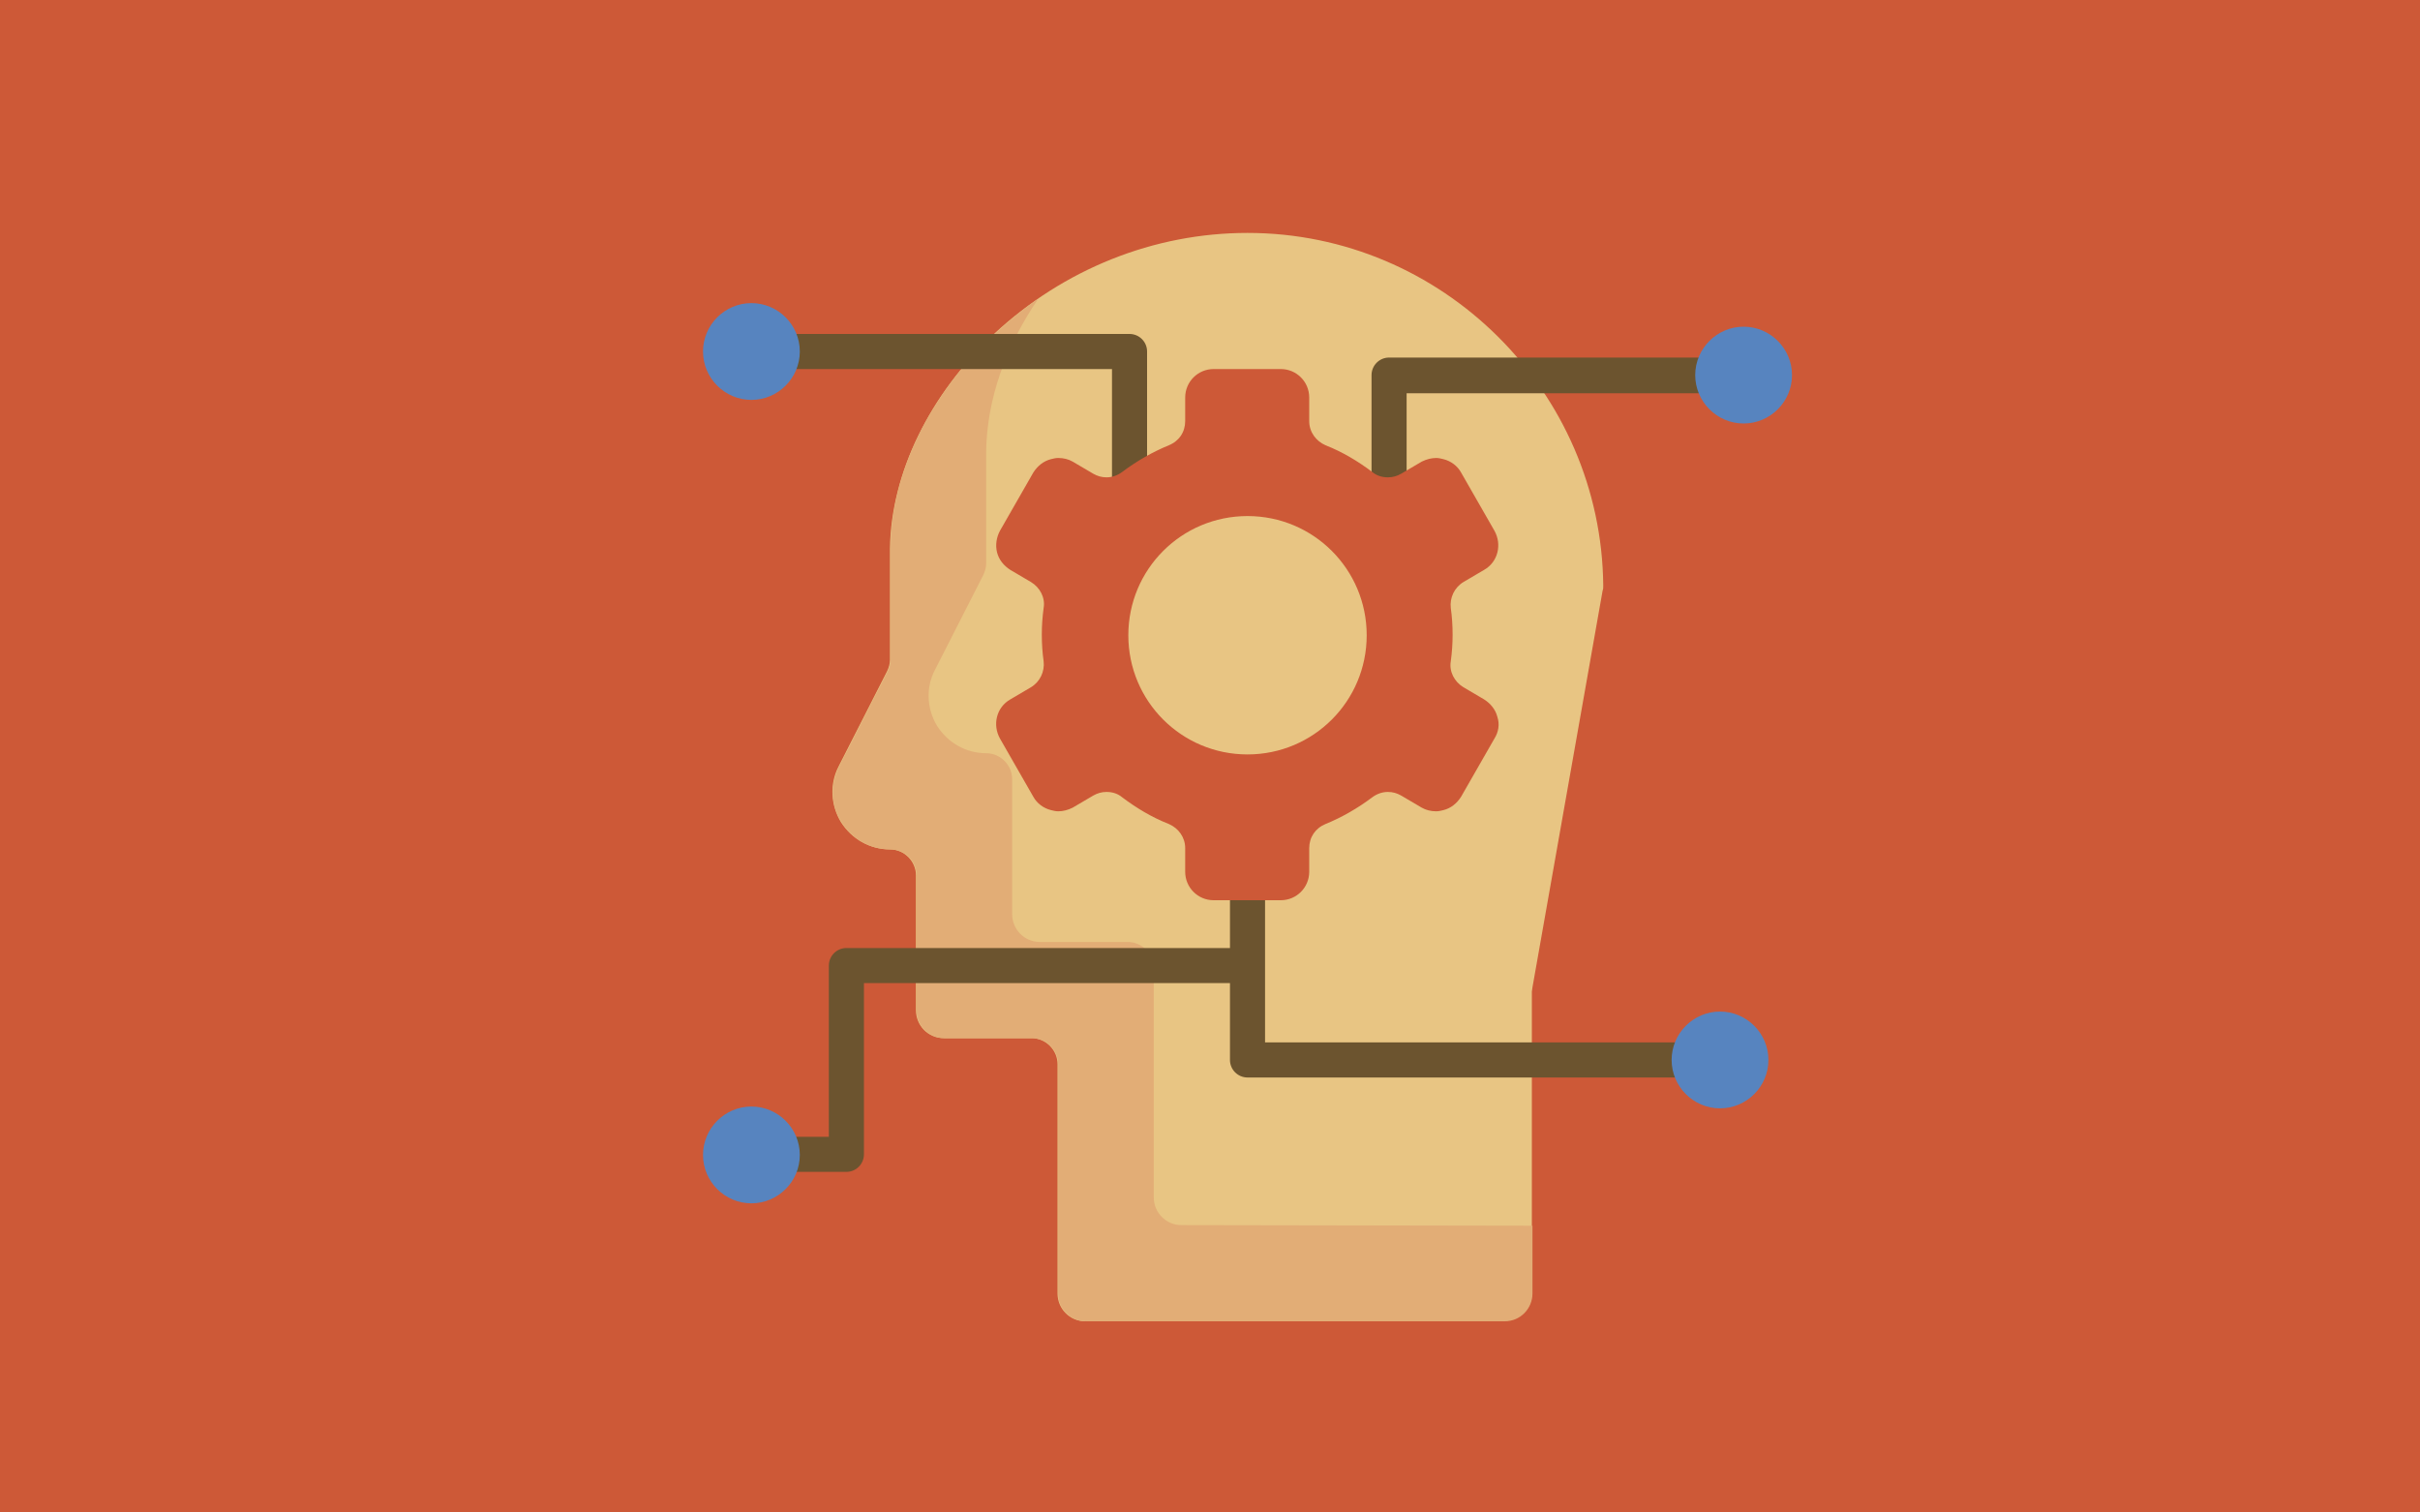 <?xml version="1.0" encoding="utf-8"?>
<!-- Generator: Adobe Illustrator 19.0.0, SVG Export Plug-In . SVG Version: 6.00 Build 0)  -->
<svg version="1.1" id="Layer_1" xmlns="http://www.w3.org/2000/svg" xmlns:xlink="http://www.w3.org/1999/xlink" x="0px" y="0px"
	 viewBox="0 0 400 250" style="enable-background:new 0 0 400 250;" xml:space="preserve">
<style type="text/css">
	.st0{fill:#CD5937;}
	.st1{fill:#E8C583;}
	.st2{fill:#E2AD76;}
	.st3{fill:#6C542F;}
	.st4{fill:#5784BF;}
</style>
<rect id="XMLID_190_" x="-0.1" y="-5.9" class="st0" width="404.6" height="272.9"/>
<g id="XMLID_79_">
	<path id="XMLID_151_" class="st1" d="M179.4,218.4c-2.6,0-4.6-2.1-4.6-4.6v-37.9c0-2.3-1.9-4.3-4.3-4.3H156c-2.6,0-4.6-2.1-4.6-4.6
		v-22.3c0-2.3-1.9-4.3-4.3-4.3c-3.3,0-6.3-1.7-8.1-4.5c-1.7-2.8-1.9-6.3-0.4-9.2l8-15.7c0.3-0.6,0.5-1.3,0.5-1.9l0-18.5
		c0.2-12.4,6.5-25.3,17.2-35.4c11.5-10.7,26.4-16.7,41.9-16.7c32.2,0,58.5,26.2,58.8,58.3c0,0.3,0,0.6-0.1,0.8l-11.6,65.6
		c0,0.2-0.1,0.5-0.1,0.7v49.8c0,2.6-2.1,4.6-4.6,4.6H179.4L179.4,218.4z"/>
	<path id="XMLID_150_" class="st2" d="M195.3,202.5c-2.6,0-4.6-2.1-4.6-4.6v-37.9c0-2.3-1.9-4.3-4.3-4.3h-14.5
		c-2.6,0-4.6-2.1-4.6-4.6v-22.3c0-2.3-1.9-4.3-4.3-4.3c-3.3,0-6.3-1.7-8.1-4.5c-1.7-2.8-1.9-6.3-0.4-9.2l8-15.7
		c0.3-0.6,0.5-1.3,0.5-1.9l0-18.5c0.1-8.6,3.2-17.4,8.6-25.3c-2.5,1.7-4.9,3.7-7.2,5.8c-10.8,10.1-17.1,23-17.2,35.4l0,18.5
		c0,0.7-0.2,1.3-0.5,1.9l-8,15.7c-1.5,3-1.4,6.4,0.4,9.2c1.7,2.8,4.7,4.5,8.1,4.5c2.3,0,4.3,1.9,4.3,4.3v22.3c0,2.6,2.1,4.6,4.6,4.6
		h14.5c2.3,0,4.3,1.9,4.3,4.3v37.9c0,2.6,2.1,4.6,4.6,4.6h69.2c2.6,0,4.6-2.1,4.6-4.6v-11.2L195.3,202.5L195.3,202.5z"/>
	<g id="XMLID_146_">
		<path id="XMLID_149_" class="st3" d="M283.9,59.1h-54.3c-1.6,0-2.9,1.3-2.9,2.9v18c0,1.6,1.3,2.9,2.9,2.9s2.9-1.3,2.9-2.9v-15
			h51.3c1.6,0,2.9-1.3,2.9-2.9C286.8,60.4,285.5,59.1,283.9,59.1z"/>
		<path id="XMLID_148_" class="st3" d="M130.1,61h53.7v18.5c0,1.6,1.3,2.9,2.9,2.9c1.6,0,2.9-1.3,2.9-2.9V58.1
			c0-1.6-1.3-2.9-2.9-2.9h-56.6c-1.6,0-2.9,1.3-2.9,2.9C127.1,59.7,128.4,61,130.1,61z"/>
		<path id="XMLID_147_" class="st3" d="M280.4,172.3h-71.3v-12.7v-14.8c0-1.6-1.3-2.9-2.9-2.9c-1.6,0-2.9,1.3-2.9,2.9v11.9h-63.4
			c-1.6,0-2.9,1.3-2.9,2.9v28.3h-9.6c-1.6,0-2.9,1.3-2.9,2.9s1.3,2.9,2.9,2.9h12.5c1.6,0,2.9-1.3,2.9-2.9v-28.3h60.5v12.7
			c0,1.6,1.3,2.9,2.9,2.9h74.2c1.6,0,2.9-1.3,2.9-2.9C283.3,173.6,282,172.3,280.4,172.3z"/>
	</g>
	<g id="XMLID_131_">
		<path id="XMLID_144_" class="st4" d="M288.2,70c-4.4,0-8-3.6-8-8s3.6-8,8-8c4.4,0,8,3.6,8,8S292.6,70,288.2,70z"/>
		<path id="XMLID_142_" class="st4" d="M284.3,183.2c-4.4,0-8-3.6-8-8s3.6-8,8-8c4.4,0,8,3.6,8,8S288.7,183.2,284.3,183.2z"/>
		<path id="XMLID_135_" class="st4" d="M124.2,66.1c-4.4,0-8-3.6-8-8s3.6-8,8-8c4.4,0,8,3.6,8,8S128.6,66.1,124.2,66.1z"/>
		<path id="XMLID_133_" class="st4" d="M124.2,198.9c-4.4,0-8-3.6-8-8c0-4.4,3.6-8,8-8c4.4,0,8,3.6,8,8S128.6,198.9,124.2,198.9z"/>
	</g>
	<path id="XMLID_126_" class="st0" d="M247.5,118.5c-0.3-1.2-1.1-2.2-2.2-2.9l-3.4-2c-1.5-0.9-2.4-2.6-2.1-4.3
		c0.2-1.5,0.3-2.9,0.3-4.4c0-1.5-0.1-3-0.3-4.4c-0.2-1.7,0.6-3.4,2.1-4.3l3.4-2c2.3-1.3,3-4.2,1.7-6.5l-5.5-9.6
		c-0.6-1.1-1.7-1.9-2.9-2.2c-0.4-0.1-0.8-0.2-1.2-0.2c-0.8,0-1.6,0.2-2.4,0.6l-3.4,2c-0.7,0.4-1.4,0.6-2.2,0.6c-1,0-1.9-0.3-2.6-0.9
		c-2.4-1.8-4.9-3.3-7.7-4.4c-1.6-0.7-2.7-2.2-2.7-4v-3.9c0-2.6-2.1-4.7-4.7-4.7h-11.1c-2.6,0-4.7,2.1-4.7,4.7v3.9c0,1.8-1,3.3-2.7,4
		c-2.7,1.1-5.3,2.6-7.7,4.4c-0.8,0.6-1.7,0.9-2.6,0.9c-0.8,0-1.5-0.2-2.2-0.6l-3.4-2c-0.7-0.4-1.5-0.6-2.4-0.6
		c-0.4,0-0.8,0.1-1.2,0.2c-1.2,0.3-2.2,1.1-2.9,2.2l-5.5,9.6c-0.6,1.1-0.8,2.4-0.5,3.6c0.3,1.2,1.1,2.2,2.2,2.9l3.4,2
		c1.5,0.9,2.4,2.6,2.1,4.3c-0.2,1.5-0.3,2.9-0.3,4.4c0,1.5,0.1,3,0.3,4.4c0.2,1.7-0.6,3.4-2.1,4.3l-3.4,2c-2.3,1.3-3,4.2-1.7,6.5
		l5.5,9.6c0.6,1.1,1.7,1.9,2.9,2.2c0.4,0.1,0.8,0.2,1.2,0.2h0c0.8,0,1.6-0.2,2.4-0.6l3.4-2c0.7-0.4,1.4-0.6,2.2-0.6
		c1,0,1.9,0.3,2.6,0.9c2.4,1.8,4.9,3.3,7.7,4.4c1.6,0.7,2.7,2.2,2.7,4v3.9c0,2.6,2.1,4.7,4.7,4.7h11.1c2.6,0,4.7-2.1,4.7-4.7v-3.9
		c0-1.8,1-3.3,2.7-4c2.7-1.1,5.3-2.6,7.7-4.4c0.8-0.6,1.7-0.9,2.6-0.9c0.8,0,1.5,0.2,2.2,0.6l3.4,2c0.7,0.4,1.5,0.6,2.4,0.6
		c0.4,0,0.8-0.1,1.2-0.2c1.2-0.3,2.2-1.1,2.9-2.2l5.5-9.6C247.7,121,247.9,119.7,247.5,118.5z M206.2,124.7
		c-10.9,0-19.7-8.8-19.7-19.7s8.8-19.7,19.7-19.7s19.7,8.8,19.7,19.7S217.1,124.7,206.2,124.7z"/>
	<g id="XMLID_125_">
	</g>
	<g id="XMLID_123_">
	</g>
	<g id="XMLID_122_">
	</g>
	<g id="XMLID_120_">
	</g>
	<g id="XMLID_119_">
	</g>
	<g id="XMLID_118_">
	</g>
	<g id="XMLID_117_">
	</g>
	<g id="XMLID_116_">
	</g>
	<g id="XMLID_115_">
	</g>
	<g id="XMLID_98_">
	</g>
	<g id="XMLID_97_">
	</g>
	<g id="XMLID_96_">
	</g>
	<g id="XMLID_84_">
	</g>
	<g id="XMLID_83_">
	</g>
	<g id="XMLID_80_">
	</g>
</g>
</svg>
